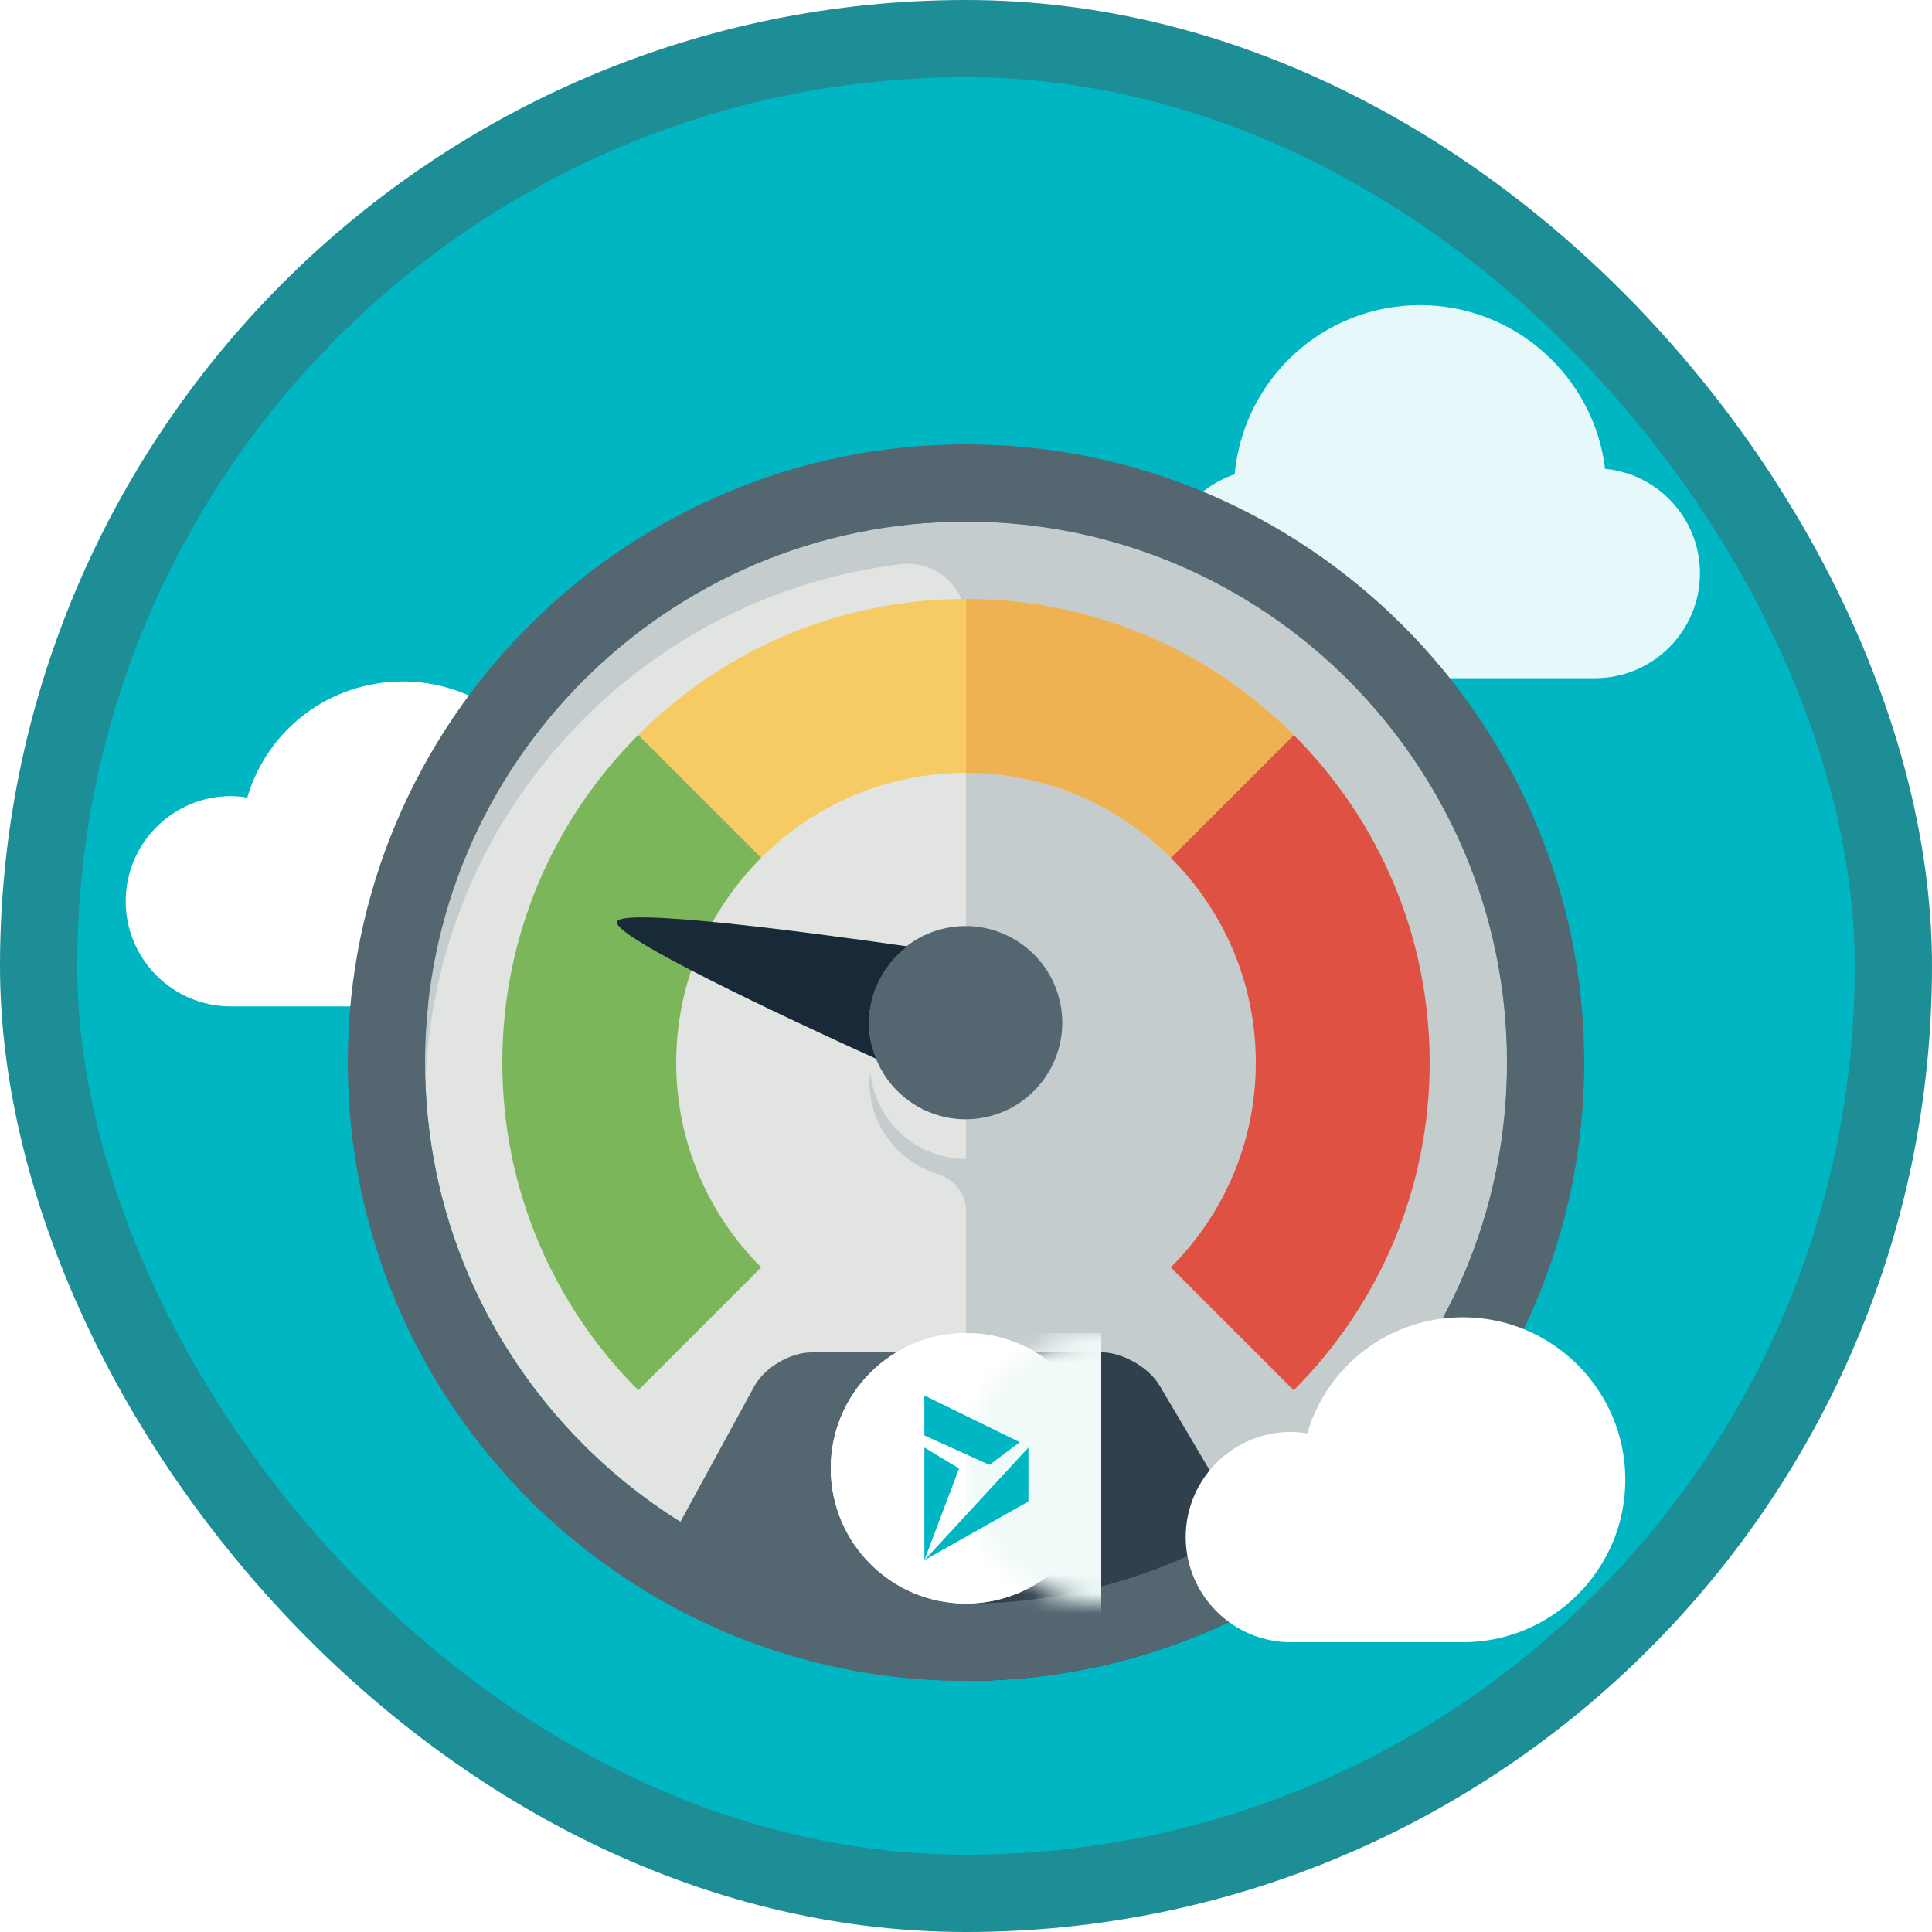 <?xml version="1.0" encoding="UTF-8"?>
<svg width="100px" height="100px" viewBox="0 0 100 100" version="1.1" xmlns="http://www.w3.org/2000/svg" xmlns:xlink="http://www.w3.org/1999/xlink">
    <!-- Generator: Sketch 55 (78076) - https://sketchapp.com -->
    <title>Building the Dynamics 365 for Finance and Operations application/apply-basic-performance-optimization-techniques-in-dynamics-365-for-finance-and-operations</title>
    <desc>Created with Sketch.</desc>
    <defs>
        <rect id="path-1" x="0" y="0" width="96" height="96" rx="48"></rect>
        <filter x="-6.2%" y="-6.2%" width="112.5%" height="112.5%" filterUnits="objectBoundingBox" id="filter-3">
            <feOffset dx="0" dy="2" in="SourceAlpha" result="shadowOffsetOuter1"></feOffset>
            <feColorMatrix values="0 0 0 0 0   0 0 0 0 0   0 0 0 0 0  0 0 0 0.102 0" type="matrix" in="shadowOffsetOuter1" result="shadowMatrixOuter1"></feColorMatrix>
            <feMerge>
                <feMergeNode in="shadowMatrixOuter1"></feMergeNode>
                <feMergeNode in="SourceGraphic"></feMergeNode>
            </feMerge>
        </filter>
        <circle id="path-4" cx="7" cy="7" r="7"></circle>
    </defs>
    <g id="Badges" stroke="none" stroke-width="1" fill="none" fill-rule="evenodd">
        <g id="Building-the-Dynamics-365-for-Finance-and-Operations-application-1" transform="translate(-50, -260)">
            <g id="Building-the-Dynamics-365-for-Finance-and-Operations-application/apply-basic-performance-optimization-techniques-in-dynamics-365-for-finance-and-operations" transform="translate(50, 260)">
                <g id="Mask" transform="translate(2, 2)">
                    <mask id="mask-2" fill="white">
                        <use xlink:href="#path-1"></use>
                    </mask>
                    <use id="BG" fill="#01B6C3" xlink:href="#path-1"></use>
                    <g id="Gauge" mask="url(#mask-2)">
                        <g transform="translate(4, 13)">
                            <path d="M14.852,37.09 L5.948,37.09 C2.948,37.09 0.507,34.649 0.507,31.649 C0.507,28.648 2.948,26.208 5.948,26.208 C6.224,26.208 6.501,26.232 6.798,26.285 C7.85,22.721 11.096,20.272 14.852,20.272 C19.489,20.272 23.261,24.044 23.261,28.681 C23.261,33.318 19.489,37.09 14.852,37.09 Z" id="Cloud" fill="#FFFFFF" fill-rule="nonzero"></path>
                            <path d="M76.56,20.103 L59.664,20.103 C56.67,20.103 54.233,17.667 54.233,14.672 C54.233,12.342 55.723,10.295 57.907,9.55 C58.363,4.606 62.5,0.794 67.508,0.794 C72.39,0.794 76.493,4.473 77.08,9.267 C79.831,9.53 81.99,11.854 81.99,14.672 C81.99,17.667 79.554,20.103 76.56,20.103 Z" id="Cloud" fill="#FFFFFF" fill-rule="nonzero" opacity="0.9"></path>
                            <g id="Meter" filter="url(#filter-3)" stroke-width="1" fill="none" fill-rule="evenodd" transform="translate(12, 6)">
                                <path d="M32,4 C16.56,4 4,16.56 4,32 C4,47.439 16.56,60 32,60 C47.439,60 60,47.439 60,32 C60,16.56 47.439,4 32,4" id="Fill-309" fill="#E1E4E1"></path>
                                <path d="M59.821,28.799 C58.389,15.954 48.046,5.612 35.201,4.179 C18.335,2.298 4,15.506 4,32 C4,32.335 4.014,32.667 4.025,33 C4.515,19.155 15.098,7.834 28.626,6.202 C30.417,5.986 32,7.383 32,9.187 L32,36.985 C29.437,36.984 27.305,35.037 27.047,32.5 C27.024,32.725 26.995,32.948 27.003,33.18 C27.083,35.367 28.564,37.168 30.548,37.77 C31.402,38.029 32,38.794 32,39.686 L32,60 C48.494,60 61.702,45.665 59.821,28.799" id="Fill-310" fill="#C5CCCD"></path>
                                <path d="M48.374,59.479 L42.018,48.722 C41.458,47.775 40.1,47 39,47 L24,47 C22.9,47 21.569,47.79 21.042,48.756 L15.3,59.284 C20.165,62.272 25.884,64 32,64 C37.98,64 43.581,62.347 48.374,59.479 Z" id="Fill-311" fill="#546670"></path>
                                <path d="M56,32 C56,38.62 53.31,44.62 48.96,48.96 L42.6,42.6 C45.32,39.88 47,36.141 47,32 C47,27.859 45.32,24.12 42.6,21.4 L48.96,15.04 C53.31,19.38 56,25.38 56,32" id="Fill-312" fill="#DF5142"></path>
                                <path d="M48.96,15.04 L42.6,21.4 C39.88,18.68 36.14,17 32,17 C27.86,17 24.12,18.68 21.4,21.4 L15.04,15.04 C19.38,10.689 25.38,8 32,8 C38.62,8 44.62,10.689 48.96,15.04" id="Fill-313" fill="#F7CB64"></path>
                                <path d="M17,32 C17,36.141 18.68,39.88 21.4,42.6 L15.04,48.96 C10.69,44.62 8,38.62 8,32 C8,25.38 10.69,19.38 15.04,15.04 L21.4,21.4 C18.68,24.12 17,27.859 17,32" id="Fill-314" fill="#7CB65A"></path>
                                <path d="M39,47 L32,47 L32,64 C37.98,64 43.581,62.347 48.374,59.479 L42.018,48.722 C41.458,47.775 40.1,47 39,47" id="Fill-317" fill="#30404D"></path>
                                <path d="M32,60 C16.56,60 4,47.44 4,32 C4,16.56 16.56,4 32,4 C47.44,4 60,16.56 60,32 C60,47.44 47.44,60 32,60 Z M32,0 C14.355,0 0,14.355 0,32 C0,49.644 14.355,64 32,64 C49.645,64 64,49.644 64,32 C64,14.355 49.645,0 32,0 L32,0 Z" id="Fill-318" fill="#546670"></path>
                                <path d="M42.6,21.4 L48.96,15.04 C44.62,10.69 38.62,8 32,8 L32,17 C36.14,17 39.88,18.68 42.6,21.4" id="Fill-321" fill="#EFB252"></path>
                            </g>
                            <g id="Pin" stroke-width="1" fill="none" fill-rule="evenodd" transform="translate(25, 32)">
                                <path d="M18.192,0.996 C20.915,0.561 23.484,2.422 23.919,5.144 C24.354,7.867 22.493,10.436 19.77,10.871 C17.047,11.306 14.479,9.445 14.044,6.722 C13.609,4 15.471,1.431 18.192,0.996 Z" id="Fill-315" fill="#546670"></path>
                                <path d="M14.044,6.722 C14.105,7.103 14.216,7.463 14.356,7.807 C9.508,5.6 0.738,1.491 0.932,0.715 C1.118,-0.019 10.24,1.166 15.957,1.983 C14.548,3.065 13.745,4.848 14.044,6.722 Z" id="Fill-316" fill="#182A37"></path>
                            </g>
                            <path d="M69.717,70 L60.813,70 C57.813,70 55.372,67.559 55.372,64.559 C55.372,61.559 57.813,59.118 60.813,59.118 C61.088,59.118 61.365,59.142 61.662,59.195 C62.714,55.631 65.96,53.182 69.717,53.182 C74.354,53.182 78.126,56.954 78.126,61.591 C78.126,66.228 74.354,70 69.717,70 Z" id="Cloud" fill="#FFFFFF" fill-rule="nonzero"></path>
                        </g>
                    </g>
                    <g id="dynamics-icon" mask="url(#mask-2)">
                        <g transform="translate(41, 67)">
                            <circle id="Oval" fill="#FFFFFF" cx="7" cy="7" r="7"></circle>
                            <g id="Rectangle" stroke-width="1" fill="none">
                                <mask id="mask-5" fill="white">
                                    <use xlink:href="#path-4"></use>
                                </mask>
                                <use id="Mask" fill="#FFFFFF" xlink:href="#path-4"></use>
                                <rect fill="#F0FAF8" mask="url(#mask-5)" x="7" y="0" width="7" height="15.75"></rect>
                            </g>
                            <g id="Dynamics-icon" stroke-width="1" fill="none" transform="translate(4.846, 3.231)">
                                <polygon id="Path" fill="#01B6C3" points="0 8.526 1.795 3.777 0 2.692"></polygon>
                                <polygon id="Path" fill="#01B6C3" points="5.385 5.484 5.385 2.692 0 8.526"></polygon>
                                <polygon id="Path" fill="#01B6C3" points="0 0 0 2.068 3.37 3.59 4.936 2.417"></polygon>
                            </g>
                        </g>
                    </g>
                </g>
                <g id="Dynamic-Border" stroke="#1D8E96" stroke-width="4">
                    <rect id="Azure-Border" x="2" y="2" width="96" height="96" rx="48"></rect>
                </g>
            </g>
        </g>
    </g>
</svg>